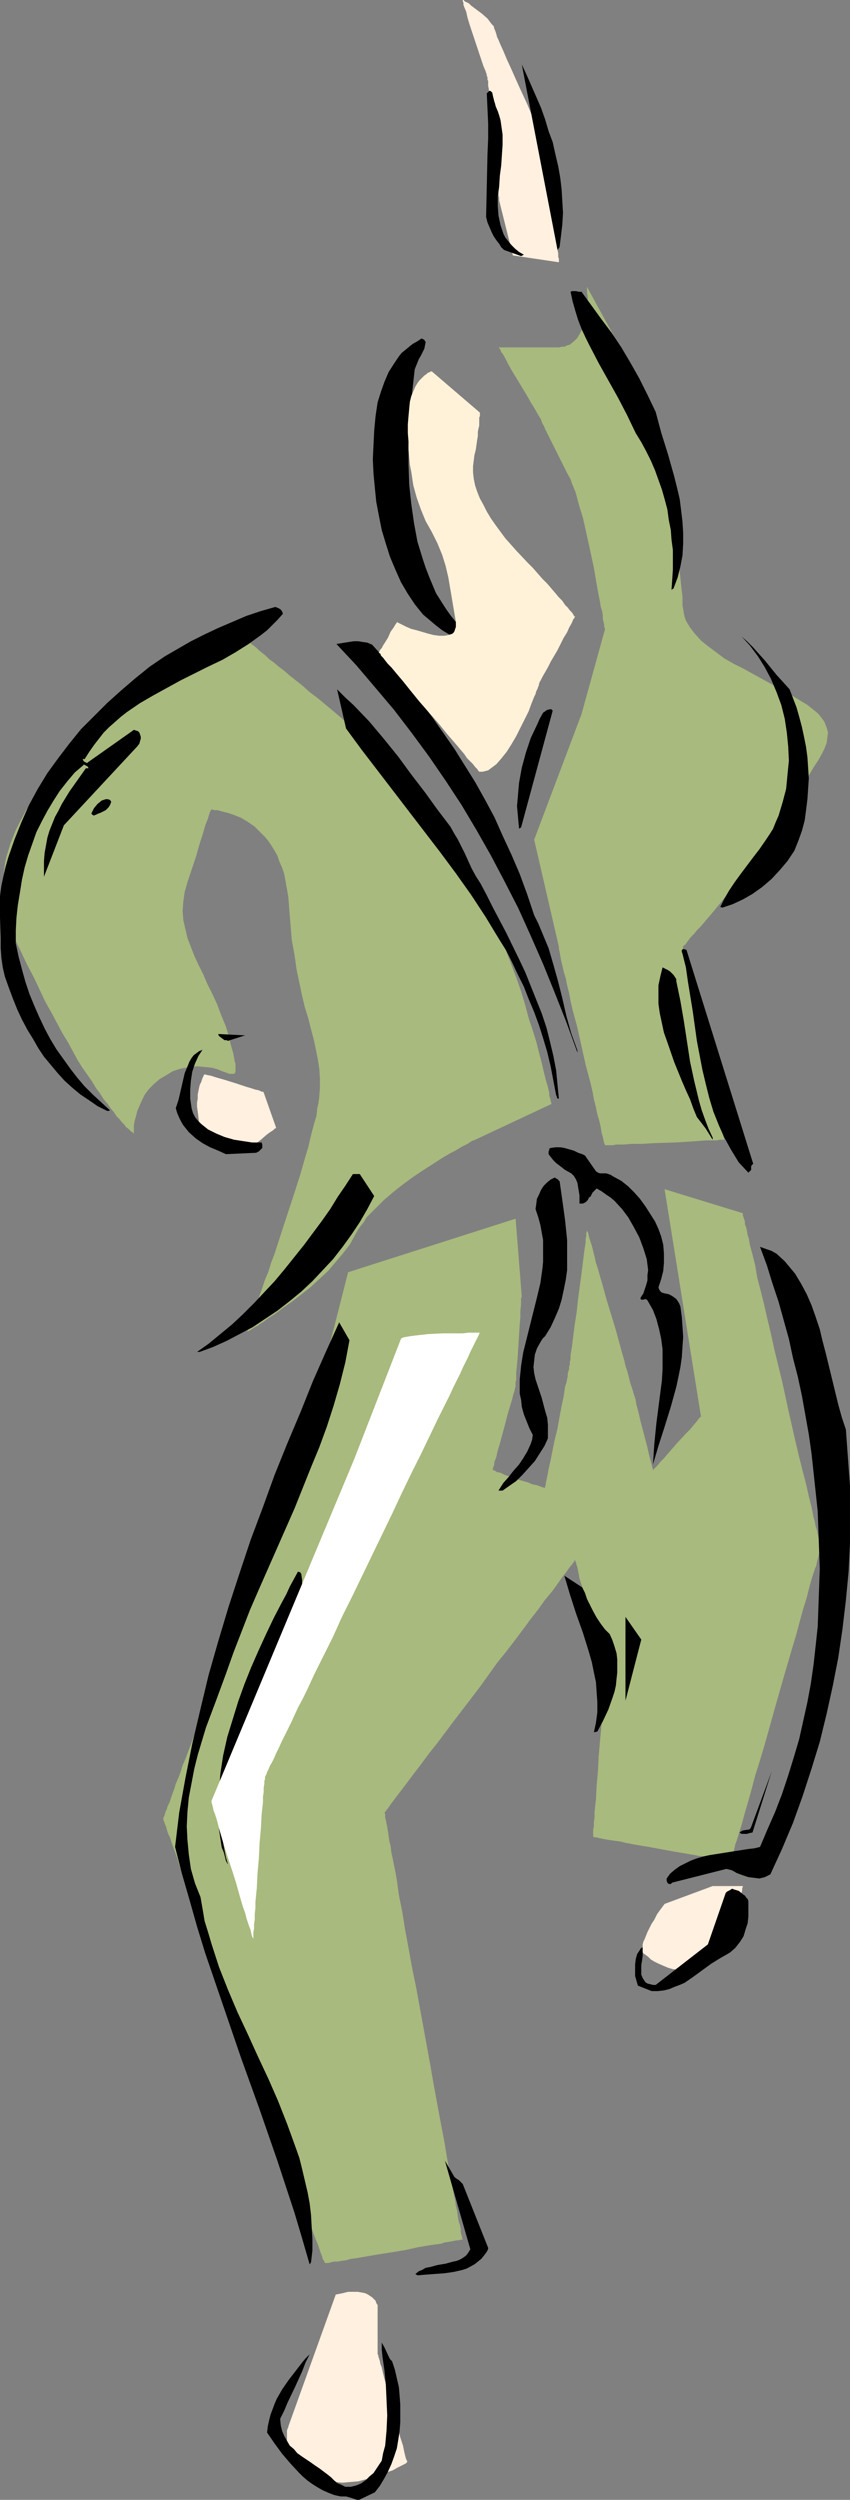 <?xml version="1.0" encoding="UTF-8" standalone="no"?>
<svg
   version="1.0"
   width="52.937mm"
   height="155.668mm"
   id="svg35"
   sodipodi:docname="Martial Arts 19.wmf"
   xmlns:inkscape="http://www.inkscape.org/namespaces/inkscape"
   xmlns:sodipodi="http://sodipodi.sourceforge.net/DTD/sodipodi-0.dtd"
   xmlns="http://www.w3.org/2000/svg"
   xmlns:svg="http://www.w3.org/2000/svg">
  <rect width="100%" height="100%" fill="#808080" stroke="none"/>
  <sodipodi:namedview
     id="namedview35"
     pagecolor="#ffffff"
     bordercolor="#000000"
     borderopacity="0.25"
     inkscape:showpageshadow="2"
     inkscape:pageopacity="0.0"
     inkscape:pagecheckerboard="0"
     inkscape:deskcolor="#d1d1d1"
     inkscape:document-units="mm" />
  <defs
     id="defs1">
    <pattern
       id="WMFhbasepattern"
       patternUnits="userSpaceOnUse"
       width="6"
       height="6"
       x="0"
       y="0" />
  </defs>
  <path
     style="fill:#fff0df;fill-opacity:1;fill-rule:evenodd;stroke:none"
     d="m 131.552,61.728 -10.828,-1.616 -3.232,-12.927 v -0.162 -0.162 -0.323 l -0.162,-0.646 v -0.646 l -0.162,-0.808 v -0.808 l -0.162,-0.97 -0.162,-2.262 -0.162,-2.262 -0.323,-2.747 -0.485,-5.333 -0.323,-2.585 -0.162,-2.424 -0.162,-2.101 -0.162,-0.97 v -0.97 l -0.162,-0.808 v -0.646 -0.485 l -0.162,-0.323 v -0.323 -0.162 -0.162 l -0.162,-0.162 v -0.323 l -0.162,-0.485 -0.162,-0.485 -0.485,-1.131 -0.485,-1.454 -0.485,-1.454 L 111.674,9.211 110.543,5.817 110.058,4.201 109.735,2.747 109.25,1.616 109.088,1.131 V 0.646 L 108.927,0.323 V 0.162 0 0 0 h 0.162 l 0.323,0.323 0.323,0.162 0.646,0.323 0.485,0.485 1.293,0.97 1.293,0.97 1.293,1.131 0.97,1.293 0.485,0.485 0.162,0.646 0.162,0.323 0.162,0.485 0.162,0.485 0.162,0.646 0.323,0.646 0.323,0.808 0.808,1.778 0.808,1.939 0.97,2.101 1.939,4.363 0.97,2.101 0.97,2.101 0.808,1.939 0.808,1.616 0.646,1.454 0.323,0.646 0.323,0.485 0.162,0.323 0.162,0.323 v 0.162 0 0.162 l 0.162,0.162 v 0.485 l 0.162,0.485 v 0.808 l 0.162,0.808 0.162,0.808 0.162,1.131 0.162,0.97 0.162,1.293 0.323,2.424 0.323,2.747 0.485,2.909 0.323,2.747 0.485,2.747 0.323,2.585 0.162,1.131 0.162,0.97 v 1.131 l 0.162,0.808 0.162,0.808 v 0.808 l 0.162,0.485 z"
     id="path1" />
  <path
     style="fill:#fff0df;fill-opacity:1;fill-rule:evenodd;stroke:none"
     d="m 79.028,540.038 -11.151,31.025 v 0 0.162 l -0.162,0.323 -0.162,0.485 v 0.485 0.646 0.646 0.808 l 0.323,0.808 0.323,0.808 0.323,0.97 0.646,0.97 0.808,0.97 0.97,0.97 1.293,1.131 1.455,0.97 0.808,0.485 0.808,0.485 0.808,0.323 0.808,0.323 1.778,0.323 1.939,0.162 1.778,-0.162 1.939,-0.162 1.778,-0.485 1.778,-0.323 1.616,-0.646 1.455,-0.646 1.455,-0.485 1.131,-0.646 0.97,-0.485 0.646,-0.323 0.323,-0.162 0.162,-0.162 0.162,-0.162 v 0 0 -0.323 l -0.162,-0.162 -0.162,-0.485 -0.162,-0.646 -0.162,-0.646 -0.162,-0.808 -0.162,-0.808 -0.646,-1.939 -0.485,-2.101 -1.293,-4.686 -0.646,-2.424 -0.646,-2.262 -0.646,-2.262 -0.485,-1.939 -0.162,-0.808 -0.323,-0.808 -0.162,-0.808 -0.162,-0.485 -0.162,-0.485 v -0.323 l -0.162,-0.162 v -0.162 -11.15 -0.162 -0.162 l -0.162,-0.162 -0.162,-0.323 -0.162,-0.485 -0.323,-0.323 -0.485,-0.485 -0.485,-0.323 -0.485,-0.323 -0.646,-0.323 -0.808,-0.162 -0.97,-0.162 H 83.069 81.937 l -1.293,0.323 z"
     id="path2" />
  <path
     style="fill:#fff0df;fill-opacity:1;fill-rule:evenodd;stroke:none"
     d="m 156.441,448.092 -0.97,1.293 -0.808,1.131 -0.646,1.293 -0.646,0.97 -0.485,0.97 -0.485,0.97 -0.323,0.808 -0.323,0.808 -0.323,0.646 -0.162,0.646 v 0.485 l -0.162,0.485 v 0.323 0.323 0 0.162 h 0.162 l 0.162,0.323 0.485,0.323 0.646,0.485 0.646,0.646 0.808,0.485 0.97,0.485 1.131,0.485 1.131,0.485 1.131,0.323 1.293,0.162 1.293,-0.162 1.293,-0.323 1.455,-0.485 1.293,-0.808 0.646,-0.485 0.646,-0.646 1.293,-1.454 1.131,-1.293 1.131,-1.454 0.808,-1.454 0.808,-1.454 0.646,-1.293 0.646,-1.454 0.485,-1.293 0.485,-1.131 0.323,-1.131 0.162,-0.97 0.323,-0.808 0.162,-0.646 v -0.485 l 0.162,-0.323 v -0.162 h -7.111 z"
     id="path3" />
  <path
     style="fill:#fff0df;fill-opacity:1;fill-rule:evenodd;stroke:none"
     d="m 47.999,252.89 v 0 0.162 l -0.162,0.323 -0.162,0.323 -0.162,0.485 -0.162,0.485 -0.323,0.646 -0.162,0.646 -0.162,0.808 -0.162,0.808 v 0.97 l -0.162,0.97 v 0.97 l 0.162,1.131 0.162,1.293 0.162,1.293 0.323,1.131 0.485,1.131 0.646,0.97 0.646,0.808 0.97,0.646 0.97,0.485 0.97,0.485 0.97,0.323 0.97,0.323 0.97,0.162 0.808,0.162 0.646,0.162 h 0.646 0.808 0.162 v 0 l 0.323,-0.162 0.323,-0.323 0.485,-0.323 0.485,-0.485 0.646,-0.485 1.293,-0.97 1.293,-1.131 0.646,-0.485 0.485,-0.323 0.485,-0.323 0.323,-0.323 0.323,-0.162 v -0.162 l -2.909,-8.241 v 0 l -0.162,-0.162 h -0.323 l -0.646,-0.323 -0.808,-0.162 -0.97,-0.323 -1.131,-0.323 -2.424,-0.808 -2.586,-0.808 -1.131,-0.323 -1.131,-0.323 -0.97,-0.323 -0.808,-0.162 -0.646,-0.162 z"
     id="path4" />
  <path
     style="fill:#a8ba7d;fill-opacity:1;fill-rule:evenodd;stroke:none"
     d="m 136.886,168.055 -11.151,29.571 5.818,25.208 v 0.162 0.323 l 0.162,0.646 0.162,0.97 0.162,0.97 0.323,1.293 0.323,1.454 0.485,1.616 0.323,1.616 0.485,1.939 0.323,1.778 0.485,2.101 1.131,4.201 0.97,4.363 0.97,4.363 1.131,4.201 0.485,2.101 0.323,1.778 0.485,1.939 0.323,1.616 0.485,1.616 0.323,1.454 0.162,1.131 0.323,1.131 0.162,0.808 0.162,0.646 0.162,0.323 v 0.162 h 1.939 l 0.646,-0.162 h 0.808 0.97 l 2.101,-0.162 h 2.424 l 2.586,-0.162 5.172,-0.162 2.586,-0.162 2.424,-0.162 2.101,-0.162 h 0.97 0.808 0.808 l 0.646,-0.162 h 0.485 0.323 0.162 0.162 v -0.162 l -0.162,-0.323 -0.162,-0.646 v -0.808 l -0.323,-0.97 -0.162,-1.293 -0.323,-1.293 -0.323,-1.616 -0.323,-1.616 -0.485,-1.778 -0.323,-1.778 -0.485,-1.939 -0.97,-4.201 -1.778,-8.403 -0.97,-4.201 -0.323,-1.939 -0.485,-1.778 -0.323,-1.778 -0.323,-1.778 -0.323,-1.454 -0.323,-1.454 -0.323,-1.131 -0.162,-1.131 -0.162,-0.808 -0.162,-0.646 v -0.323 l -0.162,-0.162 h 0.162 l 0.162,-0.323 0.323,-0.162 0.323,-0.485 0.485,-0.646 0.485,-0.646 0.808,-0.808 0.646,-0.808 0.808,-0.808 0.97,-1.131 0.97,-1.131 0.97,-1.131 2.101,-2.585 2.101,-2.585 2.263,-2.909 2.424,-2.909 2.101,-2.909 2.263,-2.909 1.939,-2.909 1.778,-2.747 0.808,-1.293 0.808,-1.131 0.646,-1.293 0.485,-0.97 1.131,-2.101 1.131,-1.939 0.97,-1.616 0.97,-1.616 0.97,-1.454 0.808,-1.454 0.646,-1.293 0.485,-1.293 0.162,-1.293 0.162,-1.131 -0.323,-1.131 -0.485,-1.293 -0.323,-0.485 -0.485,-0.646 -0.485,-0.646 -0.485,-0.485 -0.808,-0.646 -0.808,-0.646 -0.808,-0.646 -1.131,-0.646 -2.101,-1.293 -2.263,-1.293 -4.687,-2.585 -4.687,-2.585 -2.263,-1.131 -2.263,-1.293 -1.939,-1.454 -1.939,-1.454 -1.616,-1.293 -1.455,-1.616 -1.131,-1.454 -0.485,-0.808 -0.485,-0.808 -0.323,-0.97 -0.162,-0.808 -0.162,-0.97 -0.162,-0.808 v -1.131 -0.97 l -0.162,-1.293 -0.162,-1.454 -0.162,-1.616 -0.162,-1.616 -0.162,-1.616 -0.162,-1.778 -0.646,-3.717 -0.485,-3.878 -1.293,-7.918 -0.646,-3.878 -0.646,-3.717 -0.323,-1.616 -0.323,-1.616 -0.323,-1.616 -0.162,-1.454 -0.162,-1.131 -0.323,-1.131 -0.162,-1.131 -0.162,-0.808 -0.162,-0.646 v -0.485 l -0.162,-0.323 V 95.824 L 138.179,67.545 v 0.162 0.323 0.808 l 0.162,0.97 v 0.97 l -0.162,1.131 -0.162,1.293 -0.162,1.454 -0.323,1.293 -0.323,1.293 -0.646,1.131 -0.646,1.131 -0.808,0.808 -0.97,0.808 -0.646,0.162 -0.646,0.323 h -0.646 l -0.646,0.162 h -14.222 v 0 l 0.162,0.162 0.162,0.162 0.162,0.323 0.162,0.485 0.323,0.323 0.646,1.131 0.646,1.293 0.808,1.454 3.717,6.14 0.808,1.454 0.808,1.293 0.646,1.131 0.162,0.323 0.323,0.485 0.162,0.323 0.162,0.162 v 0.162 h 0.162 v 0.162 0.162 l 0.162,0.323 0.162,0.485 0.323,0.485 0.323,0.808 0.323,0.646 0.485,0.97 0.485,0.97 0.485,0.97 0.646,1.293 0.646,1.293 0.646,1.293 0.646,1.293 0.808,1.616 0.808,1.454 0.323,0.97 0.323,0.808 0.485,1.131 0.323,1.131 0.646,2.424 0.808,2.585 0.646,2.909 0.646,2.909 1.293,5.979 0.485,2.909 0.485,2.747 0.485,2.424 0.162,1.131 0.323,0.97 0.162,0.97 v 0.808 l 0.162,0.808 0.162,0.646 v 0.485 l 0.162,0.323 v 0.323 0 z"
     id="path5" />
  <path
     style="fill:#a8ba7d;fill-opacity:1;fill-rule:evenodd;stroke:none"
     d="m 129.775,259.839 v 0 -0.162 -0.162 l -0.162,-0.323 v -0.323 l -0.162,-0.485 -0.162,-0.485 v -0.646 l -0.323,-1.454 -0.485,-1.616 -0.485,-1.939 -0.485,-2.101 -0.646,-2.424 -0.646,-2.585 -0.808,-2.585 -0.97,-2.909 -0.808,-3.07 -0.97,-3.232 -1.131,-3.232 -1.293,-3.393 -1.293,-3.393 -1.293,-3.555 -1.455,-3.393 -1.616,-3.555 -1.616,-3.555 -1.778,-3.555 -1.778,-3.393 -1.939,-3.393 -1.939,-3.393 -2.101,-3.232 -2.263,-3.07 -2.263,-3.07 -2.424,-2.909 -2.586,-2.747 -2.586,-2.424 -2.747,-2.424 -2.586,-2.262 -2.586,-1.939 -2.424,-1.939 -2.263,-1.939 -1.939,-1.616 -1.939,-1.616 -1.939,-1.454 -1.616,-1.454 -1.616,-1.293 -1.455,-1.131 -1.293,-1.131 -1.293,-0.97 -1.131,-0.97 -1.131,-0.808 -0.808,-0.808 -0.808,-0.646 -0.808,-0.646 -0.646,-0.646 -0.646,-0.485 -0.485,-0.323 -0.485,-0.485 -0.485,-0.323 -0.485,-0.485 -0.485,-0.323 -0.323,-0.162 v -0.162 0 h -0.162 -0.162 l -0.162,0.162 -0.323,0.162 -0.485,0.162 -0.485,0.323 -0.646,0.323 -0.646,0.323 -0.808,0.485 -0.808,0.323 -0.808,0.485 -0.97,0.646 -2.101,1.131 -2.263,1.293 -2.424,1.454 -2.747,1.616 -2.586,1.939 -2.909,1.778 -2.909,2.101 -2.909,2.101 -3.071,2.424 -2.747,2.424 -2.909,2.424 -2.909,2.585 -2.586,2.747 -2.586,2.747 -2.424,2.909 -2.101,3.07 -2.101,2.909 -1.616,3.07 -0.808,1.616 -0.646,1.616 -0.646,1.616 -0.485,1.616 -0.485,1.616 -0.323,1.616 -0.162,1.616 -0.162,1.778 -0.162,1.616 v 1.778 l 0.162,1.616 0.323,1.616 0.323,1.778 0.485,1.778 0.646,1.616 0.646,1.778 1.616,3.393 1.455,3.07 1.616,3.07 1.455,3.07 1.293,2.747 1.455,2.585 1.293,2.424 1.293,2.424 1.293,2.101 1.131,2.101 1.131,2.101 1.131,1.778 1.131,1.616 1.131,1.616 0.97,1.616 0.97,1.293 0.808,1.293 0.97,1.131 0.646,0.97 0.808,0.97 0.646,0.97 0.646,0.646 0.646,0.808 0.485,0.485 0.485,0.646 0.485,0.323 0.323,0.323 0.323,0.323 0.323,0.162 0.162,0.162 v 0.162 h 0.162 v -1.131 -0.808 l 0.162,-0.97 0.323,-1.131 0.323,-1.293 0.485,-1.131 0.646,-1.454 0.646,-1.293 0.97,-1.293 1.131,-1.131 1.293,-1.131 1.616,-0.97 1.616,-0.97 0.97,-0.323 1.131,-0.323 0.97,-0.162 0.97,-0.162 1.778,-0.162 1.616,0.162 1.616,0.162 1.293,0.323 1.131,0.485 0.97,0.323 0.808,0.323 h 0.646 0.485 l 0.162,-0.162 0.162,-0.323 v -0.323 -0.808 -0.646 l -0.162,-0.646 -0.162,-0.808 -0.162,-0.97 -0.323,-1.131 -0.323,-1.131 -0.323,-1.454 -0.808,-2.747 -1.131,-2.747 -0.97,-2.585 -1.131,-2.424 -1.131,-2.262 -0.97,-2.262 -1.131,-2.262 -0.97,-2.101 -0.808,-2.101 -0.808,-2.101 -0.485,-2.101 -0.485,-2.101 -0.162,-2.101 0.162,-2.262 0.162,-1.131 0.162,-1.131 0.323,-1.131 0.323,-1.131 0.808,-2.424 0.646,-1.939 0.646,-1.939 0.485,-1.778 0.485,-1.616 0.485,-1.454 0.323,-1.131 0.323,-1.131 0.323,-0.808 0.323,-0.808 0.162,-0.646 0.162,-0.485 0.162,-0.485 0.162,-0.162 v -0.162 l 0.162,-0.162 h 0.323 l 0.323,0.162 h 0.808 l 1.131,0.323 1.293,0.323 1.455,0.485 1.616,0.646 1.616,0.97 1.616,1.131 0.808,0.808 0.808,0.808 0.808,0.808 0.808,0.97 0.646,0.97 0.808,1.293 0.646,1.131 0.485,1.454 0.646,1.454 0.485,1.454 0.323,1.778 0.323,1.778 0.323,1.939 0.162,2.101 0.162,2.101 0.162,1.939 0.323,3.878 0.646,3.555 0.485,3.393 0.646,3.07 0.646,3.07 0.646,2.747 0.808,2.585 0.646,2.585 0.646,2.424 0.485,2.262 0.485,2.424 0.323,2.101 0.162,2.262 v 2.262 l -0.162,2.262 -0.162,1.293 -0.323,1.454 -0.162,1.616 -0.485,1.616 -0.485,1.778 -0.485,1.939 -0.485,2.101 -0.646,2.101 -1.293,4.525 -1.455,4.525 -3.071,9.372 -1.455,4.525 -0.808,2.101 -0.646,2.101 -0.808,1.939 -0.646,1.939 -0.646,1.778 -0.485,1.616 -0.485,1.454 -0.485,1.454 -0.323,0.646 -0.162,0.485 -0.323,0.97 -0.323,0.808 -0.162,0.646 -0.162,0.323 v 0 0 h 0.162 l 0.323,-0.162 0.323,-0.162 0.485,-0.323 0.485,-0.323 0.646,-0.323 0.646,-0.485 0.808,-0.485 0.808,-0.646 1.778,-1.131 1.939,-1.454 2.101,-1.454 2.101,-1.616 2.263,-1.778 2.101,-1.939 2.101,-1.939 1.778,-2.101 1.778,-2.101 1.616,-2.101 1.131,-2.101 0.646,-1.131 0.646,-0.97 0.808,-0.97 0.646,-1.131 1.939,-1.939 2.101,-2.101 2.263,-1.939 2.263,-1.778 2.424,-1.778 2.424,-1.616 2.263,-1.454 2.263,-1.454 1.939,-1.131 0.97,-0.485 0.808,-0.485 0.808,-0.485 0.646,-0.323 0.646,-0.323 0.485,-0.323 0.485,-0.323 0.323,-0.162 h 0.162 v 0 z"
     id="path6" />
  <path
     style="fill:#a8ba7d;fill-opacity:1;fill-rule:evenodd;stroke:none"
     d="m 121.371,286.824 -39.433,12.604 -9.697,38.136 v 0 l -0.162,0.162 v 0.323 l -0.323,0.485 -0.162,0.646 -0.162,0.646 -0.323,0.808 -0.323,0.808 -0.323,0.97 -0.485,1.131 -0.485,1.131 -0.485,1.293 -0.485,1.293 -0.485,1.454 -0.646,1.454 -0.485,1.616 -1.293,3.232 -1.293,3.555 -1.455,3.717 -1.455,4.04 -1.455,4.04 -1.616,4.04 -6.303,16.967 -1.455,4.04 -1.616,4.04 -1.455,3.878 -1.293,3.717 -1.293,3.555 -1.293,3.393 -0.646,1.454 -0.485,1.616 -0.485,1.293 -0.646,1.454 -0.323,1.131 -0.485,1.293 -0.323,0.97 -0.323,0.97 -0.485,0.97 -0.162,0.646 -0.323,0.646 -0.162,0.646 -0.162,0.485 -0.162,0.162 v 0.323 0 0.162 0.162 l 0.162,0.323 0.162,0.485 0.323,0.808 0.162,0.646 0.323,0.97 0.485,0.97 0.323,1.131 0.485,1.293 0.485,1.293 0.485,1.454 0.485,1.616 0.646,1.616 1.293,3.555 0.646,1.778 0.808,1.939 1.455,4.201 1.455,4.363 1.778,4.525 1.616,4.525 1.778,4.848 3.555,9.695 3.555,9.857 1.778,4.686 1.616,4.686 1.616,4.525 1.616,4.363 1.455,4.04 0.808,1.939 0.646,1.939 0.646,1.778 0.646,1.778 0.485,1.616 0.646,1.454 0.485,1.454 0.485,1.293 0.485,1.293 0.485,1.131 0.323,0.97 0.323,0.97 0.323,0.808 0.162,0.646 0.323,0.485 0.162,0.323 v 0.162 0 h 0.162 0.162 0.485 l 0.646,-0.162 0.646,-0.162 h 0.808 l 0.97,-0.162 1.131,-0.162 1.131,-0.323 1.293,-0.162 2.747,-0.485 2.909,-0.485 3.071,-0.485 2.909,-0.485 2.909,-0.646 2.909,-0.485 1.131,-0.162 1.293,-0.162 0.97,-0.323 1.131,-0.162 0.808,-0.162 0.808,-0.162 h 0.485 l 0.485,-0.162 h 0.323 0.162 v -0.162 l -0.162,-0.162 v -0.323 l -0.162,-0.485 -0.162,-0.646 v -0.808 l -0.162,-0.808 -0.323,-0.97 -0.162,-0.97 -0.162,-1.293 -0.323,-1.293 -0.162,-1.293 -0.323,-1.454 -0.323,-1.616 -0.323,-1.616 -0.323,-1.778 -0.646,-3.717 -0.646,-3.878 -0.808,-4.201 -0.808,-4.363 -0.808,-4.363 -0.808,-4.686 -3.394,-18.583 -0.97,-4.686 -0.808,-4.525 -0.808,-4.363 -0.646,-4.04 -0.808,-4.04 -0.485,-3.555 -0.323,-1.778 -0.323,-1.616 -0.323,-1.616 -0.323,-1.454 -0.162,-1.454 -0.323,-1.293 -0.162,-1.131 -0.162,-1.131 -0.162,-0.97 -0.162,-0.808 -0.162,-0.808 -0.162,-0.646 v -0.485 -0.323 l -0.162,-0.323 v 0 0 l 0.162,-0.162 0.162,-0.162 0.162,-0.323 0.323,-0.323 0.323,-0.485 0.323,-0.485 0.485,-0.646 0.485,-0.646 0.485,-0.646 1.131,-1.454 1.455,-1.939 1.455,-1.939 1.616,-2.101 1.778,-2.424 1.939,-2.424 1.939,-2.585 1.939,-2.585 2.101,-2.747 4.202,-5.494 4.04,-5.656 2.101,-2.585 2.101,-2.747 1.939,-2.585 1.778,-2.424 1.778,-2.262 1.616,-2.262 1.616,-1.939 1.293,-1.778 1.131,-1.616 0.646,-0.808 0.485,-0.646 0.323,-0.485 0.485,-0.646 0.323,-0.323 0.323,-0.485 0.162,-0.162 0.162,-0.323 v 0 l 0.162,-0.162 v 0.162 0.162 l 0.162,0.323 0.162,0.646 0.162,0.485 0.162,0.808 0.162,0.808 0.162,0.97 0.646,1.939 0.485,2.262 0.646,2.424 0.808,2.585 0.646,2.585 0.485,2.262 0.646,2.424 0.485,1.939 0.323,0.97 0.162,0.646 0.162,0.808 0.162,0.485 0.162,0.485 0.162,0.485 v 0.162 0 0.162 0.323 0.485 l -0.162,0.808 v 0.808 l -0.162,1.131 v 1.131 l -0.162,1.293 v 1.454 l -0.162,1.454 -0.162,3.232 -0.323,3.393 -0.323,3.717 -0.162,3.393 -0.323,3.555 -0.162,3.232 -0.162,1.454 -0.162,1.454 v 1.293 l -0.162,1.131 v 0.97 l -0.162,0.808 v 0.646 0.485 0.323 0.162 0 l 0.323,0.162 h 0.485 l 0.485,0.162 0.808,0.162 0.808,0.162 0.97,0.162 1.131,0.162 1.293,0.162 1.293,0.323 2.586,0.485 2.909,0.485 6.141,1.131 2.909,0.485 2.747,0.485 1.293,0.162 1.131,0.162 1.131,0.323 0.97,0.162 h 0.808 l 0.808,0.162 0.485,0.162 h 0.485 0.323 v 0 0 l 0.162,-0.162 v -0.162 l 0.162,-0.485 0.162,-0.323 0.162,-0.646 0.162,-0.646 0.162,-0.646 0.162,-0.808 0.323,-0.808 0.646,-2.101 0.646,-2.101 0.646,-2.424 0.808,-2.747 0.808,-2.909 0.808,-3.07 0.97,-3.07 0.97,-3.232 0.97,-3.393 1.939,-6.948 1.939,-6.787 1.939,-6.625 0.97,-3.232 0.808,-3.07 0.808,-2.909 0.808,-2.585 0.646,-2.585 0.646,-2.262 0.646,-1.939 0.323,-0.808 0.162,-0.808 0.162,-0.646 0.162,-0.646 0.162,-0.646 0.162,-0.485 v -0.323 l 0.162,-0.323 v -0.162 0 0 -0.162 -0.323 l -0.162,-0.323 v -0.485 l -0.162,-0.646 -0.162,-0.646 -0.162,-0.808 -0.162,-0.808 -0.323,-0.97 -0.162,-0.97 -0.323,-1.131 -0.485,-2.424 -0.646,-2.585 -0.646,-2.909 -0.808,-3.07 -0.808,-3.232 -0.808,-3.393 -0.808,-3.555 -0.808,-3.555 -1.616,-7.433 -1.778,-7.272 -0.808,-3.717 -0.808,-3.393 -0.808,-3.555 -0.808,-3.232 -0.808,-3.07 -0.485,-2.909 -0.646,-2.585 -0.646,-2.424 -0.162,-1.131 -0.323,-0.97 -0.162,-0.97 -0.162,-0.808 -0.323,-0.808 v -0.646 l -0.162,-0.485 -0.162,-0.485 -0.162,-0.485 v -0.323 -0.162 0 l -18.424,-5.656 8.565,53.487 v 0 l -0.162,0.162 -0.162,0.162 -0.162,0.162 -0.485,0.646 -0.808,0.97 -0.808,0.97 -0.97,0.97 -2.101,2.262 -2.101,2.424 -0.97,1.131 -0.808,0.808 -0.646,0.808 -0.646,0.646 -0.162,0.162 -0.162,0.162 v 0.162 h -0.162 v 0 -0.162 -0.162 l -0.162,-0.323 -0.162,-0.808 -0.323,-1.131 -0.323,-1.293 -0.323,-1.454 -0.808,-3.07 -0.808,-3.07 -0.323,-1.454 -0.323,-1.293 -0.323,-1.131 -0.162,-0.97 v -0.323 l -0.162,-0.162 v -0.162 0 -0.162 l -0.162,-0.323 -0.162,-0.485 -0.162,-0.646 -0.323,-0.97 -0.323,-0.97 -0.323,-1.293 -0.323,-1.293 -0.485,-1.454 -0.323,-1.454 -0.485,-1.616 -0.485,-1.778 -0.97,-3.555 -2.263,-7.433 -0.97,-3.555 -0.485,-1.616 -0.485,-1.778 -0.485,-1.454 -0.323,-1.454 -0.323,-1.293 -0.323,-1.293 -0.323,-0.97 -0.323,-0.97 -0.162,-0.808 -0.162,-0.485 -0.162,-0.323 v -0.162 0.162 0.162 l -0.162,0.485 v 0.646 l -0.162,0.808 v 0.808 l -0.162,0.97 -0.162,1.131 -0.162,1.293 -0.162,1.293 -0.323,2.585 -0.808,5.979 -0.323,3.07 -0.485,3.07 -0.323,2.585 -0.162,1.293 -0.162,1.293 -0.162,0.97 -0.162,0.97 v 0.97 l -0.162,0.646 v 0.646 l -0.162,0.323 v 0.323 0 0.162 0.162 l -0.162,0.485 -0.162,0.485 v 0.646 l -0.162,0.808 -0.162,0.808 -0.323,0.97 -0.323,2.262 -0.485,2.262 -0.485,2.585 -0.485,2.747 -0.646,2.585 -0.485,2.424 -0.485,2.424 -0.485,2.101 -0.162,0.97 -0.162,0.808 -0.162,0.808 -0.162,0.646 v 0.485 l -0.162,0.323 v 0.323 0 h -0.162 l -0.485,-0.162 -0.485,-0.162 -0.808,-0.323 -0.97,-0.162 -1.131,-0.485 -2.263,-0.646 -2.263,-0.808 -0.97,-0.323 -0.97,-0.485 -0.808,-0.162 -0.485,-0.323 -0.485,-0.162 v 0 0 -0.162 -0.323 l 0.162,-0.323 0.162,-0.485 v -0.485 l 0.485,-1.293 0.323,-1.454 0.485,-1.616 0.97,-3.555 0.97,-3.717 0.485,-1.616 0.485,-1.616 0.323,-1.293 0.162,-0.485 0.162,-0.485 v -0.323 l 0.162,-0.323 v -0.162 0 -0.323 -0.162 -0.485 l 0.162,-0.485 v -0.485 -1.293 l 0.162,-1.616 0.162,-1.778 0.485,-7.756 0.162,-1.778 v -1.616 l 0.162,-1.454 v -0.485 -0.485 -0.485 l 0.162,-0.323 v -0.162 z"
     id="path7" />
  <path
     style="fill:#000000;fill-opacity:1;fill-rule:evenodd;stroke:none"
     d="m 84.523,588.353 3.717,-1.778 1.131,-1.454 0.97,-1.616 0.97,-1.778 0.808,-1.778 0.646,-1.778 0.646,-1.939 0.323,-1.939 0.323,-2.101 0.162,-2.101 v -2.101 -2.101 l -0.162,-2.101 -0.162,-1.939 -0.485,-2.101 -0.485,-2.101 -0.646,-1.939 -0.485,-0.485 -0.323,-0.646 -0.97,-2.101 -0.646,-1.131 v 1.616 l 0.162,1.616 0.485,3.393 0.323,3.393 0.162,3.555 0.162,3.555 -0.162,3.555 -0.162,1.778 -0.162,1.778 -0.485,1.778 -0.323,1.778 -0.646,0.97 -0.646,0.97 -0.646,0.97 -0.97,0.808 -0.808,0.808 -1.131,0.808 -1.131,0.485 -1.293,0.323 H 81.937 81.291 l -0.97,-0.485 -0.808,-0.323 -0.808,-0.646 -0.808,-0.808 -0.808,-0.646 -1.939,-1.454 -0.97,-0.646 -1.131,-0.808 -1.939,-1.293 -1.131,-0.808 -0.808,-0.97 -0.97,-0.808 -0.646,-1.131 -0.646,-1.131 -0.485,-1.131 -0.323,-1.293 -0.162,-1.616 0.97,-1.939 0.808,-1.939 1.778,-3.717 1.616,-3.555 0.808,-2.101 0.97,-1.939 -0.97,0.97 -0.808,0.97 -1.616,2.101 -1.616,2.101 -1.455,2.101 -1.293,2.262 -0.485,1.131 -0.485,1.293 -0.485,1.293 -0.323,1.293 -0.323,1.454 -0.162,1.454 1.778,2.585 1.778,2.424 1.939,2.262 1.939,2.101 0.97,0.97 1.131,0.97 1.131,0.808 1.293,0.808 1.131,0.646 1.455,0.646 1.293,0.485 1.455,0.323 h 0.646 0.646 l 1.131,0.323 0.485,0.162 0.485,0.162 0.485,0.162 z"
     id="path8" />
  <path
     style="fill:#000000;fill-opacity:1;fill-rule:evenodd;stroke:none"
     d="m 98.26,535.513 1.939,-0.162 2.101,-0.162 2.263,-0.162 2.263,-0.323 2.101,-0.485 0.97,-0.323 1.778,-0.97 0.808,-0.646 0.808,-0.646 0.646,-0.808 0.485,-0.646 0.323,-0.485 0.162,-0.485 v -0.162 0 l -5.98,-15.028 -0.323,-0.323 -0.485,-0.485 -0.162,-0.162 -0.323,-0.162 -0.646,-0.485 -2.263,-3.878 5.98,20.845 -0.485,0.808 -0.485,0.646 -0.646,0.485 -0.808,0.485 -0.808,0.323 -0.808,0.162 -1.778,0.485 -1.939,0.323 -1.778,0.485 -0.97,0.162 -0.808,0.485 -0.808,0.323 -0.808,0.646 z"
     id="path9" />
  <path
     style="fill:#000000;fill-opacity:1;fill-rule:evenodd;stroke:none"
     d="m 73.21,532.443 0.323,-2.747 v -2.747 l -0.162,-2.747 -0.162,-2.909 -0.323,-2.747 -0.485,-2.585 -0.646,-2.747 -0.646,-2.747 -0.646,-2.585 -0.97,-2.747 -1.939,-5.333 -2.101,-5.333 -2.263,-5.171 -2.424,-5.171 -2.424,-5.333 -2.424,-5.171 -2.263,-5.333 -2.101,-5.333 -1.778,-5.494 -0.808,-2.747 -0.808,-2.585 -0.485,-2.909 -0.485,-2.747 -0.646,-1.616 -0.646,-1.616 -0.97,-3.393 -0.485,-3.393 -0.323,-3.393 -0.162,-3.232 0.162,-3.393 0.323,-3.393 0.646,-3.393 0.646,-3.393 0.808,-3.232 0.97,-3.232 0.97,-3.232 2.424,-6.464 2.263,-6.14 1.778,-5.009 1.939,-5.009 1.939,-5.009 2.101,-4.848 4.202,-9.534 4.202,-9.534 3.879,-9.695 1.939,-4.686 1.778,-4.848 1.616,-5.009 1.455,-5.009 1.293,-5.171 0.97,-5.171 -2.424,-4.201 -3.071,6.787 -3.071,6.948 -2.909,7.272 -3.071,7.272 -3.071,7.595 -2.747,7.595 -2.909,7.756 -2.586,7.756 -2.586,7.918 -2.424,8.08 -2.263,7.918 -1.939,8.08 -1.939,8.241 -1.616,8.08 -1.455,8.08 -0.97,8.08 1.616,6.302 1.778,6.14 1.778,6.302 1.939,6.302 4.202,12.281 4.202,12.281 4.364,12.119 4.202,12.119 4.04,12.281 1.778,5.979 1.778,6.14 z"
     id="path10" />
  <path
     style="fill:#000000;fill-opacity:1;fill-rule:evenodd;stroke:none"
     d="m 153.37,468.614 h 1.455 l 1.455,-0.162 1.293,-0.323 1.131,-0.485 1.293,-0.485 1.131,-0.485 2.101,-1.454 4.202,-3.07 2.101,-1.293 1.131,-0.646 1.131,-0.646 1.293,-1.131 1.131,-1.454 0.808,-1.293 0.485,-1.616 0.485,-1.454 0.162,-1.616 v -1.778 -1.778 l -0.162,-0.485 -0.323,-0.323 -0.323,-0.485 -0.485,-0.323 -0.97,-0.808 -1.131,-0.323 -0.323,-0.162 h -0.162 l -0.485,0.323 -0.646,0.323 -0.323,0.323 -4.202,12.119 -12.283,9.534 h -0.646 l -0.646,-0.162 -0.646,-0.162 -0.485,-0.323 -0.323,-0.485 -0.323,-0.485 -0.323,-0.808 v -1.131 -1.131 l 0.162,-0.97 0.162,-1.131 v -1.131 -0.97 l -0.485,0.323 -0.162,0.323 -0.646,0.97 -0.323,1.131 -0.162,1.293 v 1.293 1.454 l 0.323,1.131 0.323,1.131 z"
     id="path11" />
  <path
     style="fill:#000000;fill-opacity:1;fill-rule:evenodd;stroke:none"
     d="m 158.218,443.083 12.767,-3.232 1.293,0.323 1.131,0.646 1.293,0.485 1.455,0.485 1.293,0.162 1.293,0.162 0.646,-0.162 0.646,-0.162 0.646,-0.323 0.646,-0.323 2.747,-5.979 2.586,-6.14 2.263,-6.302 2.101,-6.464 1.939,-6.302 1.616,-6.625 1.455,-6.625 1.293,-6.625 0.97,-6.625 0.808,-6.787 0.646,-6.787 0.323,-6.625 v -6.787 -6.787 l -0.485,-6.625 -0.485,-6.625 -0.97,-2.909 -0.808,-2.909 -1.455,-5.979 -1.455,-5.979 -0.808,-3.07 -0.646,-2.747 -0.97,-2.909 -0.97,-2.747 -1.131,-2.585 -1.293,-2.424 -1.455,-2.424 -1.616,-1.939 -0.808,-0.97 -1.939,-1.778 -1.131,-0.646 -2.747,-0.97 1.616,4.363 1.293,4.201 1.455,4.363 2.424,8.726 0.97,4.525 1.131,4.363 0.97,4.525 0.808,4.525 0.808,4.525 0.646,4.525 0.485,4.525 0.485,4.525 0.485,4.525 0.162,4.525 0.162,4.525 0.162,4.525 -0.162,4.525 -0.162,4.525 -0.162,4.525 -0.485,4.525 -0.485,4.363 -0.646,4.525 -0.808,4.363 -0.97,4.363 -0.97,4.363 -1.293,4.363 -1.293,4.201 -1.455,4.363 -1.616,4.201 -1.778,4.04 -1.778,4.201 -1.293,0.323 -1.455,0.162 -3.071,0.485 -3.071,0.485 -3.071,0.485 -1.455,0.323 -1.616,0.485 -1.293,0.485 -1.293,0.646 -1.293,0.646 -1.131,0.808 -1.131,0.97 -0.808,1.131 v 0.162 0.323 l 0.162,0.485 0.323,0.323 h 0.162 0.323 z"
     id="path12" />
  <path
     style="fill:#000000;fill-opacity:1;fill-rule:evenodd;stroke:none"
     d="m 53.655,438.72 -0.485,-1.616 -0.646,-3.393 -0.162,-1.616 -0.162,-3.232 v -3.393 l 0.485,-3.232 0.485,-3.232 0.808,-3.07 0.97,-3.07 1.131,-3.232 1.131,-3.07 2.747,-5.979 2.747,-5.817 2.747,-5.494 0.97,-2.101 1.131,-2.262 1.131,-2.101 0.97,-2.424 0.808,-2.424 0.485,-2.424 0.162,-1.131 v -1.293 -1.293 l -0.162,-1.131 v -0.162 l -0.162,-0.323 -0.162,-0.162 -0.485,-0.162 -1.939,3.555 -0.808,1.778 -0.97,1.778 -1.939,3.717 -1.778,3.717 -1.778,3.878 -1.778,4.04 -1.616,4.04 -1.455,4.04 -1.293,4.201 -1.293,4.201 -0.97,4.363 -0.646,4.201 -0.323,4.363 -0.162,2.262 v 2.101 2.262 l 0.162,2.101 0.323,2.262 0.323,2.101 0.485,1.131 0.323,1.293 0.162,0.646 0.162,0.323 0.162,0.323 z"
     id="path13" />
  <path
     style="fill:#000000;fill-opacity:1;fill-rule:evenodd;stroke:none"
     d="m 174.541,431.61 h 0.646 0.646 l 0.485,-0.162 0.808,-0.162 4.525,-14.382 -4.848,13.089 -0.162,0.323 -0.162,0.162 -0.323,0.162 h -0.323 l -0.97,0.162 -0.323,0.162 -0.485,0.323 z"
     id="path14" />
  <path
     style="fill:#000000;fill-opacity:1;fill-rule:evenodd;stroke:none"
     d="m 140.603,407.533 1.293,-2.424 1.293,-2.747 0.97,-2.747 0.485,-1.454 0.323,-1.454 0.162,-1.616 0.162,-1.454 v -1.616 -1.454 l -0.162,-1.454 -0.485,-1.616 -0.485,-1.454 -0.646,-1.454 -1.131,-1.131 -0.97,-1.293 -0.97,-1.454 -0.808,-1.454 -1.455,-2.909 -0.485,-1.454 -0.646,-1.293 -4.202,-2.747 1.293,4.363 1.455,4.525 1.616,4.525 1.455,4.686 0.646,2.262 0.485,2.424 0.485,2.262 0.162,2.424 0.162,2.262 v 2.424 l -0.323,2.424 -0.485,2.262 z"
     id="path15" />
  <path
     style="fill:#000000;fill-opacity:1;fill-rule:evenodd;stroke:none"
     d="m 147.229,400.261 3.717,-14.382 -3.717,-5.333 v 20.037 z"
     id="path16" />
  <path
     style="fill:#000000;fill-opacity:1;fill-rule:evenodd;stroke:none"
     d="m 118.3,350.814 1.616,-1.131 1.616,-1.131 1.455,-1.454 1.455,-1.616 1.455,-1.616 1.131,-1.778 1.131,-1.778 0.808,-1.778 v -1.616 -1.616 l -0.162,-1.616 -0.485,-1.616 -0.808,-3.07 -0.485,-1.454 -0.485,-1.454 -0.485,-1.454 -0.323,-1.454 -0.162,-1.454 0.162,-1.454 0.162,-1.454 0.485,-1.454 0.808,-1.454 0.485,-0.808 0.646,-0.646 1.293,-2.101 0.97,-2.101 0.97,-2.262 0.646,-2.101 0.485,-2.262 0.485,-2.424 0.323,-2.262 v -2.424 -2.262 -2.424 l -0.485,-4.686 -0.646,-4.686 -0.646,-4.525 h -0.162 l -0.162,-0.323 -0.323,-0.162 -0.485,-0.323 -0.97,0.485 -0.808,0.646 -0.808,0.808 -0.646,0.97 -0.485,1.131 -0.485,0.97 -0.162,1.293 -0.162,1.131 0.646,1.939 0.485,1.778 0.323,1.778 0.323,1.778 v 1.778 1.616 1.778 l -0.162,1.616 -0.485,3.393 -0.808,3.393 -1.616,6.464 -0.808,3.232 -0.808,3.232 -0.485,3.07 -0.323,3.232 v 1.616 1.778 l 0.323,1.454 0.162,1.616 0.485,1.778 0.646,1.616 0.646,1.616 0.808,1.616 -0.162,1.131 -0.323,0.97 -0.808,1.778 -0.97,1.616 -0.97,1.454 -1.293,1.454 -1.131,1.454 -1.293,1.454 -1.131,1.778 z"
     id="path17" />
  <path
     style="fill:#000000;fill-opacity:1;fill-rule:evenodd;stroke:none"
     d="m 153.693,344.674 1.293,-4.363 1.455,-4.525 1.455,-4.686 1.293,-4.686 0.485,-2.262 0.485,-2.424 0.323,-2.262 0.162,-2.424 0.162,-2.424 -0.162,-2.424 -0.162,-2.262 -0.323,-2.424 -0.323,-0.808 -0.323,-0.485 -0.323,-0.485 -0.646,-0.485 -0.485,-0.323 -0.646,-0.323 -0.808,-0.162 -0.646,-0.162 -0.323,-0.162 -0.162,-0.162 -0.323,-0.485 -0.162,-0.485 0.646,-1.939 0.485,-1.939 0.162,-1.939 v -2.101 l -0.162,-2.101 -0.485,-1.939 -0.646,-1.778 -0.808,-1.778 -2.263,-3.555 -1.293,-1.778 -1.293,-1.454 -1.455,-1.454 -1.616,-1.293 -1.778,-0.97 -0.808,-0.485 -0.97,-0.323 h -0.808 -0.646 l -0.485,-0.162 -0.485,-0.323 -2.586,-3.717 -0.646,-0.323 -0.97,-0.323 -0.97,-0.485 -2.263,-0.646 -0.97,-0.162 h -1.131 l -1.131,0.162 -0.323,0.162 v 0.323 l -0.162,0.323 v 0.646 l 0.485,0.646 0.646,0.808 0.646,0.646 0.646,0.485 1.455,1.131 1.455,0.808 0.646,0.646 0.485,0.808 0.323,0.808 0.162,0.97 0.323,1.939 v 1.939 h 0.808 l 0.646,-0.323 0.485,-0.485 0.323,-0.646 0.323,-0.162 0.162,-0.323 0.323,-0.646 0.485,-0.485 0.485,-0.485 1.131,0.646 1.131,0.808 0.97,0.646 0.97,0.808 1.778,1.939 1.455,1.939 1.293,2.262 1.293,2.424 0.97,2.585 0.808,2.585 0.323,2.585 -0.162,1.131 v 1.293 l -0.323,1.131 -0.323,0.97 -0.323,0.97 -0.646,0.97 v 0.323 l 0.162,0.162 h 0.162 0.323 l 0.485,-0.162 0.323,0.162 0.162,0.162 0.646,1.131 0.646,1.131 0.808,2.101 0.646,2.424 0.485,2.262 0.323,2.424 v 2.424 2.424 l -0.162,2.585 -0.646,5.009 -0.646,5.009 -0.485,4.848 -0.162,2.424 z"
     id="path18" />
  <path
     style="fill:#000000;fill-opacity:1;fill-rule:evenodd;stroke:none"
     d="m 47.029,318.173 3.071,-1.131 3.232,-1.454 3.071,-1.616 3.071,-1.616 2.909,-1.939 2.909,-1.939 2.909,-2.262 2.747,-2.262 2.586,-2.424 2.424,-2.585 2.424,-2.585 2.263,-2.909 2.101,-2.909 1.939,-2.909 1.778,-3.07 1.616,-3.07 -3.394,-5.171 H 84.362 84.038 83.554 83.069 l -1.778,2.747 -1.778,2.585 -1.778,2.909 -1.939,2.747 -4.202,5.656 -4.525,5.656 -2.424,2.909 -2.424,2.585 -2.424,2.585 -2.586,2.585 -2.586,2.424 -2.747,2.262 -2.747,2.262 -2.747,1.939 z"
     id="path19" />
  <path
     style="fill:#000000;fill-opacity:1;fill-rule:evenodd;stroke:none"
     d="m 176.804,275.351 v -0.808 l 0.162,-0.323 0.323,-0.323 -15.676,-50.255 -0.162,-0.162 h -0.162 l -0.485,-0.162 -0.162,0.162 -0.162,0.162 v 0.323 l 0.162,0.485 0.808,3.232 0.485,3.393 1.131,6.948 0.97,6.948 0.646,3.393 0.646,3.393 0.808,3.393 0.808,3.232 0.97,3.232 1.293,3.232 1.293,2.909 1.616,2.909 1.778,2.909 2.263,2.424 z"
     id="path20" />
  <path
     style="fill:#000000;fill-opacity:1;fill-rule:evenodd;stroke:none"
     d="m 167.754,267.756 -0.97,-2.101 -0.808,-2.101 -0.808,-2.262 -0.646,-2.262 -1.131,-4.686 -0.97,-4.525 -1.455,-9.534 -0.808,-4.686 -0.97,-4.686 v -0.485 l -0.323,-0.485 -0.323,-0.485 -0.323,-0.323 -0.485,-0.485 -0.485,-0.323 -1.293,-0.646 -0.485,1.939 -0.485,2.262 v 2.101 2.262 l 0.323,2.262 0.485,2.262 0.485,2.262 0.808,2.262 1.616,4.686 1.778,4.363 0.97,2.262 0.97,2.101 0.808,2.262 0.808,1.939 1.131,1.454 0.97,1.293 1.616,2.585 z"
     id="path21" />
  <path
     style="fill:#000000;fill-opacity:1;fill-rule:evenodd;stroke:none"
     d="m 53.17,271.635 7.111,-0.323 0.323,-0.162 0.323,-0.162 0.485,-0.485 0.323,-0.323 v -0.485 -0.323 l -0.162,-0.485 H 59.312 l -2.101,-0.323 -2.101,-0.323 -2.263,-0.646 -1.939,-0.808 -1.939,-0.97 -1.616,-1.293 -0.808,-0.808 -0.646,-0.808 -0.485,-0.97 -0.323,-1.131 -0.323,-2.262 v -2.101 l 0.162,-2.101 0.323,-2.101 0.646,-1.939 0.808,-1.778 0.97,-1.454 -0.808,0.323 -0.646,0.485 -0.646,0.485 -0.485,0.646 -0.485,0.808 -0.323,0.808 -0.808,1.939 -0.485,2.101 -0.485,2.101 -0.485,2.101 -0.646,1.939 0.323,1.131 0.485,1.131 0.485,0.97 0.485,0.808 1.293,1.616 1.616,1.454 1.616,1.131 1.778,0.97 1.939,0.808 z"
     id="path22" />
  <path
     style="fill:#000000;fill-opacity:1;fill-rule:evenodd;stroke:none"
     d="m 131.552,258.546 -0.323,-3.232 -0.323,-3.393 -0.646,-3.393 -0.808,-3.393 -0.808,-3.232 -1.131,-3.393 -1.293,-3.232 -1.293,-3.232 -1.293,-3.232 -1.455,-3.07 -3.071,-6.302 -3.071,-5.817 -1.455,-2.909 -1.455,-2.747 -1.131,-1.778 -0.97,-1.778 -1.616,-3.555 -1.616,-3.232 -0.97,-1.616 -0.808,-1.454 -3.071,-4.04 -2.909,-4.04 -3.232,-4.201 -3.071,-4.201 -3.394,-4.201 -3.394,-4.04 -3.717,-3.878 -1.939,-1.778 -1.939,-1.939 2.101,9.211 3.555,4.848 3.717,4.848 14.868,19.391 3.717,5.009 3.555,5.009 3.394,5.171 3.232,5.333 1.616,2.585 1.455,2.909 1.293,2.747 1.455,2.909 1.131,2.909 1.293,3.07 1.131,3.07 0.97,3.07 0.97,3.232 0.808,3.393 0.646,3.393 0.646,3.393 0.162,0.323 v 0.162 l 0.162,0.323 h 0.162 z"
     id="path23" />
  <path
     style="fill:#000000;fill-opacity:1;fill-rule:evenodd;stroke:none"
     d="m 25.858,261.293 -1.939,-1.778 -2.101,-1.939 -1.939,-1.939 -1.778,-2.101 -1.616,-2.101 -1.616,-2.262 -1.616,-2.262 -1.455,-2.424 -1.293,-2.424 -1.293,-2.747 -1.131,-2.585 -1.131,-2.747 -0.97,-2.909 -0.808,-2.909 -0.808,-3.07 -0.646,-3.07 v -3.07 l 0.162,-3.07 0.323,-2.909 0.485,-2.909 0.485,-3.07 0.646,-2.909 0.808,-2.747 0.97,-2.747 0.97,-2.747 1.293,-2.585 1.293,-2.424 1.455,-2.424 1.455,-2.262 1.778,-2.262 1.778,-2.101 2.101,-1.778 v -0.162 l 0.162,0.162 0.646,0.323 0.162,0.162 0.162,0.323 h -0.162 -0.162 -0.323 l -1.939,2.747 -1.939,2.747 -1.778,2.909 -0.808,1.616 -0.808,1.454 -0.646,1.616 -0.646,1.616 -0.485,1.616 -0.323,1.778 -0.323,1.778 -0.162,1.939 v 1.778 1.939 l 4.687,-12.119 17.293,-18.583 0.485,-0.646 0.162,-0.646 0.162,-0.485 v -0.485 l -0.162,-0.485 -0.162,-0.485 -0.162,-0.162 -0.162,-0.162 -0.485,-0.162 -0.485,-0.162 -10.99,7.756 v 0.162 l -0.162,-0.162 -0.646,-0.323 -0.162,-0.323 -0.162,-0.162 h 0.162 l 0.162,-0.162 0.162,0.162 1.131,-1.778 1.131,-1.616 1.131,-1.454 1.131,-1.454 1.293,-1.293 1.293,-1.131 1.455,-1.293 1.455,-1.131 3.071,-2.101 3.071,-1.778 3.232,-1.778 3.232,-1.778 6.464,-3.232 3.394,-1.616 3.071,-1.778 3.071,-1.939 2.909,-2.101 1.455,-1.131 1.131,-1.131 1.293,-1.293 1.293,-1.454 -0.162,-0.485 -0.323,-0.485 -0.485,-0.323 -0.808,-0.323 -3.394,0.97 -3.394,1.131 -3.394,1.454 -3.394,1.454 -3.071,1.454 -3.232,1.616 -3.071,1.778 -3.071,1.778 -3.555,2.424 -3.394,2.747 -3.394,2.909 -3.232,2.909 -3.071,3.07 -3.071,3.07 -2.747,3.393 -2.586,3.393 -2.586,3.555 -2.263,3.717 -2.101,3.878 -1.778,4.04 -1.616,4.04 -1.455,4.201 -0.646,2.262 -0.485,2.101 -0.485,2.262 L 0,210.876 v 5.009 l 0.162,4.848 v 2.424 l 0.162,2.262 0.323,2.262 0.485,2.101 0.97,2.747 0.97,2.585 0.97,2.424 1.131,2.424 1.293,2.424 1.293,2.101 1.293,2.262 1.293,1.939 1.616,1.939 1.616,1.939 1.616,1.778 1.778,1.616 1.939,1.616 1.939,1.293 2.101,1.454 2.263,1.131 h 0.323 0.162 z"
     id="path24" />
  <path
     style="fill:#000000;fill-opacity:1;fill-rule:evenodd;stroke:none"
     d="m 135.916,247.234 -1.455,-4.04 -1.131,-4.04 -0.97,-4.201 -0.97,-3.878 -1.131,-4.04 -1.131,-3.878 -1.616,-3.878 -0.808,-1.939 -0.97,-1.939 -1.616,-4.848 -1.778,-4.848 -1.939,-4.525 -2.101,-4.525 -1.939,-4.363 -2.263,-4.201 -2.263,-4.04 -2.424,-3.878 -2.424,-3.878 -2.586,-3.717 -2.586,-3.717 -2.747,-3.555 -2.747,-3.393 -2.747,-3.555 -5.98,-6.625 -1.131,-0.485 -1.131,-0.162 -0.97,-0.162 h -1.131 l -2.101,0.323 -1.939,0.323 4.687,5.009 4.525,5.333 4.364,5.171 4.202,5.494 4.04,5.494 3.879,5.656 3.717,5.656 3.555,5.979 3.394,5.979 3.232,6.14 3.232,6.302 2.909,6.464 2.909,6.625 2.747,6.787 2.747,6.948 2.586,7.11 z"
     id="path25" />
  <path
     style="fill:#000000;fill-opacity:1;fill-rule:evenodd;stroke:none"
     d="m 53.655,244.972 4.04,-1.293 -6.303,-0.323 v 0.162 l 0.162,0.323 0.646,0.485 0.646,0.485 h 0.485 z"
     id="path26" />
  <path
     style="fill:#000000;fill-opacity:1;fill-rule:evenodd;stroke:none"
     d="m 170.016,213.623 2.424,-0.808 2.424,-1.131 2.263,-1.293 2.263,-1.616 2.263,-1.939 1.939,-2.101 1.778,-2.101 1.616,-2.424 0.97,-2.424 0.808,-2.262 0.646,-2.424 0.323,-2.424 0.323,-2.585 0.162,-2.424 0.162,-2.424 -0.162,-2.585 -0.162,-2.424 -0.323,-2.424 -0.485,-2.424 -0.485,-2.262 -0.646,-2.424 -0.646,-2.262 -0.808,-2.101 -0.808,-2.101 -1.455,-1.616 -1.616,-1.778 -2.747,-3.393 -1.455,-1.616 -1.293,-1.454 -1.455,-1.454 -1.293,-1.131 1.939,2.101 1.939,2.585 1.616,2.585 1.455,2.747 1.293,3.07 1.131,3.07 0.808,3.232 0.485,3.232 0.323,3.232 0.162,3.393 -0.323,3.232 -0.323,3.393 -0.808,3.07 -0.485,1.616 -0.485,1.616 -0.646,1.454 -0.646,1.616 -0.808,1.293 -0.97,1.454 -1.455,2.101 -1.616,2.101 -2.909,3.878 -1.293,1.778 -1.293,1.939 -1.131,1.939 -0.97,1.939 z"
     id="path27" />
  <path
     style="fill:#000000;fill-opacity:1;fill-rule:evenodd;stroke:none"
     d="m 122.664,194.717 7.434,-27.47 -0.323,-0.323 h -0.323 l -0.646,0.162 -0.323,0.162 -0.162,0.162 -0.485,0.323 -0.808,1.454 -0.646,1.454 -1.455,3.07 -1.131,3.393 -0.97,3.555 -0.323,1.778 -0.323,1.778 -0.162,1.778 -0.162,1.939 -0.162,1.778 0.162,1.778 0.162,1.778 0.162,1.778 z"
     id="path28" />
  <path
     style="fill:#000000;fill-opacity:1;fill-rule:evenodd;stroke:none"
     d="m 22.464,191.809 0.646,-0.323 0.485,-0.162 0.646,-0.323 0.646,-0.323 0.323,-0.323 0.323,-0.323 0.323,-0.485 0.323,-0.808 -0.162,-0.323 -0.162,-0.162 -0.485,-0.162 h -0.485 l -0.485,0.162 -0.485,0.162 -0.97,0.808 -0.808,0.97 -0.646,1.293 0.323,0.323 0.323,0.162 0.162,-0.162 z"
     id="path29" />
  <path
     style="fill:#000000;fill-opacity:1;fill-rule:evenodd;stroke:none"
     d="m 111.836,152.219 h 0.646 l 0.808,-0.162 -1.616,-1.293 -1.616,-1.293 -1.455,-1.454 -1.293,-1.616 -1.293,-1.616 -1.131,-1.616 -1.131,-1.778 -1.131,-1.778 -0.808,-1.939 -0.808,-1.939 -0.808,-2.101 -0.646,-1.939 -0.646,-2.101 -0.646,-2.101 -0.808,-4.363 -0.646,-4.525 -0.485,-4.525 -0.162,-4.686 v -4.686 l 0.162,-4.525 0.323,-4.525 0.485,-4.363 0.485,-4.363 0.323,-0.808 0.323,-0.808 0.323,-0.808 0.485,-0.808 0.808,-1.616 0.162,-0.808 0.162,-0.808 -0.162,-0.162 -0.162,-0.323 -0.646,-0.323 -0.97,0.646 -1.131,0.646 -0.808,0.646 -0.97,0.808 -0.808,0.646 -0.646,0.808 -1.293,1.939 -1.131,1.778 -0.97,2.262 -0.808,2.262 -0.808,2.585 -0.485,3.232 -0.323,3.393 -0.162,3.393 -0.162,3.393 0.162,3.393 0.323,3.393 0.323,3.232 0.646,3.393 0.646,3.232 0.97,3.232 0.97,3.07 1.293,3.07 1.293,2.909 1.616,2.747 1.616,2.424 1.939,2.424 3.071,2.585 1.455,1.131 1.616,0.97 1.455,0.808 1.616,0.808 1.616,0.808 z"
     id="path30" />
  <path
     style="fill:#000000;fill-opacity:1;fill-rule:evenodd;stroke:none"
     d="m 158.542,138.484 0.97,-2.585 0.646,-2.585 0.485,-2.585 0.162,-2.747 v -2.585 l -0.162,-2.585 -0.323,-2.747 -0.323,-2.585 -0.646,-2.747 -0.646,-2.585 -1.455,-5.171 -1.616,-5.171 -1.293,-4.848 -1.939,-4.04 -1.939,-3.878 -2.101,-3.717 -2.101,-3.555 -2.263,-3.393 -2.424,-3.232 -4.687,-6.464 h -0.646 l -0.646,-0.162 h -0.646 -0.323 l -0.323,0.162 0.485,2.262 0.646,2.262 0.646,2.101 0.808,2.101 0.97,2.101 0.97,1.939 2.101,4.04 2.263,4.04 2.263,4.04 2.101,4.04 2.101,4.363 1.293,2.101 1.131,2.101 1.131,2.262 0.97,2.262 0.808,2.262 0.808,2.262 0.646,2.262 0.646,2.424 0.323,2.424 0.485,2.424 0.162,2.262 0.323,2.424 v 2.424 2.262 l -0.162,2.424 -0.162,2.262 z"
     id="path31" />
  <path
     style="fill:#000000;fill-opacity:1;fill-rule:evenodd;stroke:none"
     d="m 122.664,60.273 0.646,-0.323 -1.131,-0.646 -0.97,-0.808 -0.808,-0.808 -0.808,-0.97 -0.646,-0.808 -0.485,-0.97 -0.323,-0.97 -0.323,-0.97 -0.485,-2.262 -0.162,-2.262 V 46.215 l 0.323,-2.262 0.162,-2.585 0.323,-2.424 0.162,-2.424 0.162,-2.424 v -2.424 l -0.323,-2.262 -0.162,-1.131 -0.323,-1.131 -0.323,-0.97 -0.485,-1.131 -0.162,-0.646 -0.162,-0.485 -0.162,-0.646 -0.162,-0.646 -0.162,-0.808 -0.162,-0.162 -0.162,-0.162 -0.323,-0.162 -0.323,0.323 -0.323,0.323 0.162,3.555 0.162,3.555 v 3.555 l -0.162,3.717 -0.162,7.433 -0.162,7.272 0.323,1.293 0.485,1.131 0.485,1.131 0.485,0.97 0.646,0.97 0.646,0.808 0.485,0.808 0.646,0.646 z"
     id="path32" />
  <path
     style="fill:#000000;fill-opacity:1;fill-rule:evenodd;stroke:none"
     d="m 131.714,58.173 0.323,-2.585 0.323,-2.747 0.162,-2.747 -0.162,-2.747 -0.162,-2.747 -0.323,-2.747 -0.485,-2.747 -0.646,-2.747 -0.646,-2.909 -0.97,-2.585 -0.808,-2.747 -0.97,-2.747 -2.263,-5.171 -1.131,-2.585 -1.131,-2.424 8.404,43.63 z"
     id="path33" />
  <path
     style="fill:#fff2d8;fill-opacity:1;fill-rule:evenodd;stroke:none"
     d="m 101.654,87.421 h -0.162 -0.162 l -0.162,0.162 -0.485,0.162 -0.323,0.323 -0.485,0.323 -0.485,0.485 -0.646,0.646 -0.485,0.646 -0.485,0.808 -0.485,1.131 -0.485,1.131 -0.323,1.293 -0.162,1.616 -0.162,1.778 -0.162,1.939 V 101.964 l 0.162,1.939 v 1.939 l 0.162,1.778 0.162,1.778 0.323,1.616 0.485,3.232 0.808,2.909 0.97,2.747 1.131,2.747 1.455,2.585 0.646,1.293 0.646,1.293 1.131,2.747 0.808,2.585 0.646,2.747 1.778,10.503 v 0.646 0.485 l -0.162,0.485 -0.162,0.485 -0.162,0.323 -0.323,0.323 -0.485,0.162 -0.485,0.162 -0.97,0.162 h -1.131 l -1.293,-0.162 -1.293,-0.323 -2.747,-0.808 -1.293,-0.323 -1.131,-0.485 -0.97,-0.485 -0.646,-0.323 -0.323,-0.162 h -0.162 v -0.162 h -0.162 v 0.162 l -0.162,0.162 -0.323,0.485 -0.162,0.323 -0.808,1.131 -0.646,1.454 -0.808,1.293 -0.323,0.485 -0.323,0.646 -0.323,0.323 -0.162,0.323 -0.162,0.323 v 0 0.162 l 0.323,0.162 0.162,0.485 0.485,0.485 0.485,0.646 0.646,0.808 0.808,0.808 0.808,0.97 0.808,0.97 0.97,1.131 1.939,2.424 2.101,2.585 2.263,2.585 2.263,2.585 2.101,2.585 2.101,2.424 0.808,0.97 0.97,1.131 0.646,0.97 0.808,0.808 0.646,0.646 0.485,0.646 0.485,0.485 0.323,0.485 0.162,0.162 h 0.162 0.646 l 0.646,-0.162 0.646,-0.162 0.646,-0.485 0.646,-0.485 0.646,-0.485 1.131,-1.293 1.293,-1.616 1.131,-1.778 1.131,-1.939 0.97,-1.939 0.97,-1.939 0.97,-1.939 0.646,-1.778 0.646,-1.616 0.323,-0.646 0.162,-0.646 0.323,-0.646 0.162,-0.485 0.162,-0.323 v -0.323 l 0.162,-0.323 v 0 0 -0.162 l 0.162,-0.162 0.162,-0.323 0.323,-0.646 0.646,-1.131 0.646,-1.131 0.646,-1.293 1.616,-2.747 1.455,-2.909 0.808,-1.293 0.485,-1.131 0.646,-1.131 0.323,-0.808 0.162,-0.162 0.162,-0.323 0.162,-0.162 v 0 h -0.162 l -0.162,-0.162 -0.162,-0.323 -0.323,-0.485 -0.485,-0.485 -0.485,-0.646 -0.646,-0.646 -0.646,-0.97 -0.808,-0.808 -0.808,-0.97 -0.97,-1.131 -0.97,-1.131 -1.131,-1.131 -1.131,-1.293 -1.131,-1.293 -1.293,-1.293 -2.586,-2.747 -2.586,-2.909 -2.263,-3.07 -1.131,-1.616 -0.97,-1.616 -0.808,-1.616 -0.808,-1.454 -0.646,-1.616 -0.485,-1.454 -0.323,-1.616 -0.162,-1.454 v -1.454 l 0.162,-1.293 0.162,-1.293 0.323,-1.293 0.162,-1.131 0.162,-1.131 0.162,-0.97 v -0.97 l 0.162,-0.808 0.162,-0.646 V 99.379 98.894 98.247 l 0.162,-0.323 v -0.808 z"
     id="path34" />
  <path
     style="fill:#ffffff;fill-opacity:1;fill-rule:evenodd;stroke:none"
     d="M 94.382,315.103 83.392,343.381 49.777,423.853 v 0.162 0.162 l 0.162,0.485 0.162,0.646 0.162,0.808 0.323,0.808 0.323,0.97 0.323,1.131 0.323,1.293 0.323,1.131 0.808,2.747 0.97,3.07 0.97,2.909 0.97,3.07 0.808,2.909 0.808,2.747 0.485,1.293 0.323,1.293 0.323,0.97 0.323,0.97 0.323,0.808 0.162,0.808 0.162,0.646 0.162,0.323 0.162,0.323 v 0 -0.808 -0.808 l 0.162,-0.808 v -0.97 l 0.162,-1.131 v -1.293 l 0.162,-1.454 v -1.454 l 0.323,-3.232 0.162,-3.393 0.323,-3.555 0.162,-3.555 0.323,-3.555 0.162,-3.232 0.162,-1.454 0.162,-1.454 v -1.293 l 0.162,-1.131 v -0.97 l 0.162,-0.97 v -0.646 l 0.162,-0.485 v -0.323 -0.162 0 l 0.162,-0.323 0.162,-0.323 0.162,-0.485 0.323,-0.646 0.323,-0.808 0.485,-0.808 0.485,-0.97 0.485,-1.131 0.646,-1.293 0.646,-1.454 0.646,-1.293 0.808,-1.616 0.808,-1.616 0.808,-1.778 0.808,-1.778 0.97,-1.778 0.97,-1.939 1.939,-4.201 2.101,-4.201 2.263,-4.525 2.101,-4.686 2.424,-4.848 4.687,-9.695 4.687,-9.695 2.263,-4.848 2.263,-4.686 2.263,-4.525 2.101,-4.363 1.939,-4.04 0.97,-1.939 0.97,-1.939 0.808,-1.616 0.808,-1.778 0.808,-1.616 0.808,-1.616 0.646,-1.454 0.646,-1.293 0.646,-1.293 0.485,-1.131 0.485,-0.97 0.485,-0.97 0.323,-0.646 0.323,-0.646 0.323,-0.646 0.162,-0.323 v -0.162 l 0.162,-0.162 h -2.747 l -1.293,0.162 h -1.455 -3.232 l -3.394,0.162 -1.455,0.162 -1.455,0.162 -1.293,0.162 -0.97,0.162 -0.808,0.162 -0.323,0.162 z"
     id="path35" />
</svg>
